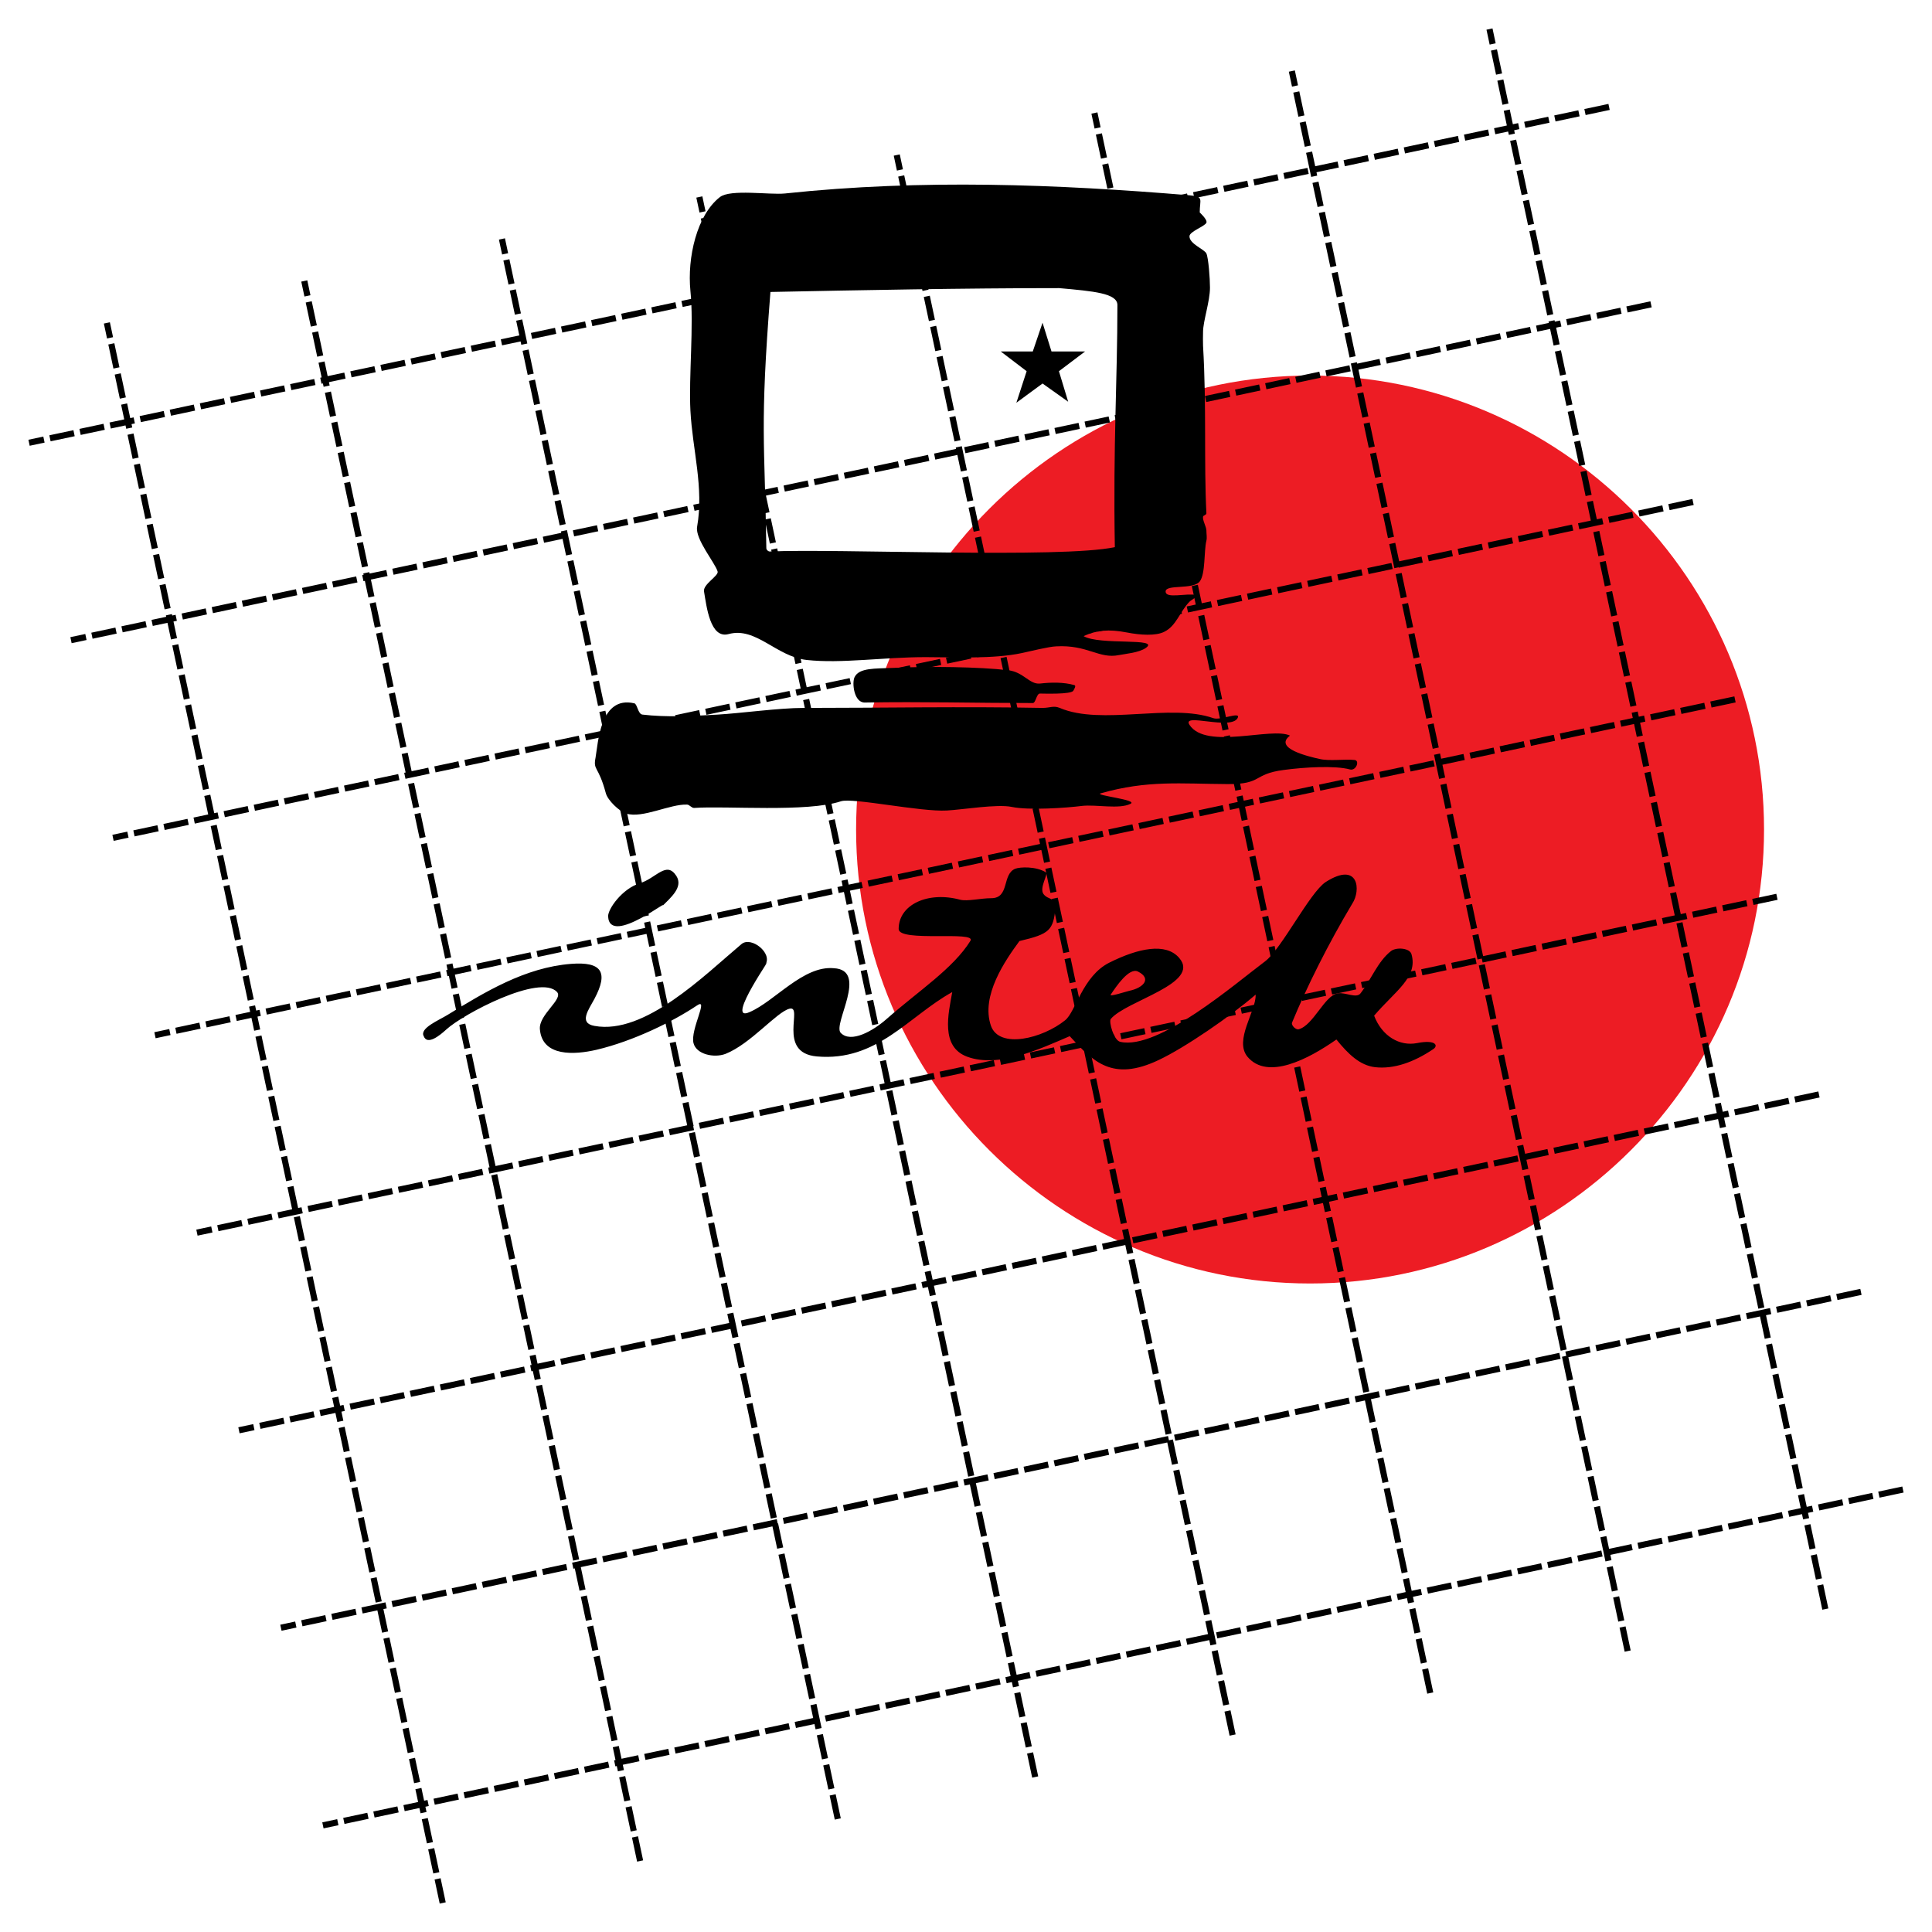 <?xml version="1.0" encoding="utf-8"?>
<!-- Generator: Adobe Illustrator 13.0.0, SVG Export Plug-In . SVG Version: 6.00 Build 14948)  -->
<!DOCTYPE svg PUBLIC "-//W3C//DTD SVG 1.0//EN" "http://www.w3.org/TR/2001/REC-SVG-20010904/DTD/svg10.dtd">
<svg version="1.0" id="Layer_1" xmlns="http://www.w3.org/2000/svg" xmlns:xlink="http://www.w3.org/1999/xlink" x="0px" y="0px"
	 width="192.756px" height="192.756px" viewBox="0 0 192.756 192.756" enable-background="new 0 0 192.756 192.756"
	 xml:space="preserve">
<g>
	<polygon fill-rule="evenodd" clip-rule="evenodd" fill="#FFFFFF" points="0,0 192.756,0 192.756,192.756 0,192.756 0,0 	"/>
	<path fill-rule="evenodd" clip-rule="evenodd" fill="#ED1C24" d="M130.705,37.47c24.945,0,45.293,20.346,45.293,45.292
		c0,24.947-20.348,45.292-45.293,45.292s-45.292-20.346-45.292-45.292C85.413,57.816,105.76,37.47,130.705,37.47L130.705,37.47z"/>
	<path fill-rule="evenodd" clip-rule="evenodd" d="M65.942,90.534c1.484-1.433-5.117,4.017-5.27,0.896
		c-0.026-0.742,1.407-2.763,3.147-3.3c1.663-0.512,2.661-2.277,3.659-0.742C68.194,88.513,66.94,89.537,65.942,90.534L65.942,90.534
		z M59.315,99.643c-0.588,1.101-1.612,2.431,0,2.712c5.015,0.922,10.976-5.065,14.661-8.162c0.972-0.819,3.147,0.921,2.379,2.047
		c1.279-1.688-4.196,5.936-1.561,4.733c2.507-1.074,5.347-4.656,8.392-4.375c3.505,0.179-0.127,5.578,0.691,6.448
		c1.023,1.074,3.25-0.205,4.58-1.382c3.198-2.814,6.652-5.041,8.366-7.804c0.614-1.023-7.164,0.179-7.164-1.177
		c0-2.431,2.917-3.787,6.141-2.917c0.716,0.179,2.046-0.153,3.096-0.153c1.867,0,1.049-2.405,2.404-2.942
		c0.461-0.179,2.047-0.256,3.045,0.358c0.281,0.154-0.691,1.561-0.23,2.175c0.461,0.614,1.305,0.333,1.203,1.33
		c-0.256,2.277-0.537,2.635-3.607,3.352c-1.408,1.919-3.889,5.476-2.84,8.469c0.844,2.328,5.143,1.254,7.395-0.562
		c1.049-0.819,1.74-4.426,4.426-5.757c2.865-1.433,5.629-2.021,6.959-0.46c2.201,2.558-5.297,4.247-6.832,6.089
		c-0.203,0.256,0.283,2.123,0.947,2.277c3.787,0.869,11.514-5.834,14.457-8.034c1.637-1.228,4.451-6.857,6.037-7.906
		c3.326-2.123,3.531,0.845,2.66,2.149c-2.404,4.017-4.578,8.392-6.012,11.872c-0.102,0.256,0.357,0.741,0.666,0.665
		c1.457-0.384,2.584-3.378,3.889-3.582c0.768-0.128,1.867,0.537,2.277,0c1.1-1.433,1.713-3.173,3.043-4.222
		c0.539-0.409,1.895-0.307,2.047,0.333c0.641,2.303-1.611,3.633-3.734,6.115c0.793,2.072,2.559,3.07,4.273,2.738
		c1.943-0.384,2.148,0.281,1.611,0.613c-1.945,1.306-3.914,1.996-5.783,1.791c-1.51-0.179-2.66-1.279-3.863-2.763
		c-2.814,1.97-6.883,4.094-8.877,1.714c-1.357-1.663,0.895-4.579,0.818-6.191c-2.482,2.149-7.062,5.296-9.672,6.524
		c-4.631,2.2-6.549,0.153-8.877-2.38c-2.867,1.229-7.062,3.224-10.235,2.047c-2.687-0.998-1.868-4.298-1.484-6.447
		c-4.35,2.405-7.497,6.959-13.509,6.422c-4.042-0.358-1.279-5.143-2.738-4.759c-1.279,0.332-3.863,3.505-6.371,4.503
		c-1.151,0.435-2.917,0.051-3.198-1.074c-0.333-1.356,1.561-4.58,0.358-3.762c-2.405,1.612-6.345,3.557-10.03,4.427
		c-2.2,0.512-5.424,0.717-5.654-2.047c-0.128-1.458,2.354-2.994,1.714-3.71c-1.688-1.868-9.39,2.2-11.053,3.735
		c-0.64,0.589-1.894,1.612-2.251,0.665c-0.436-0.793,1.509-1.586,2.379-2.123c3.684-2.252,7.701-4.733,12.332-5.092
		C60.032,95.933,60.723,96.982,59.315,99.643L59.315,99.643z M110.818,99.233c-0.178,0.256,1.535-0.308,1.869-0.384
		c1.355-0.281,2.277-1.203,0.844-1.919C112.637,96.496,111.33,98.466,110.818,99.233L110.818,99.233z"/>
	<path fill-rule="evenodd" clip-rule="evenodd" d="M104.014,70.629c0.742,0,1.1-0.256,1.715,0
		c4.195,1.791,11.053-0.486,15.324,1.023c0.717,0.256,2.764-0.716,2.432-0.025c-0.641,1.279-5.629-0.563-4.811,0.691
		c1.664,2.533,8.213,0.179,10.029,1.075c-1.688,1.279,1.92,2.098,2.943,2.328c0.971,0.23,2.506,0,3.504,0.103
		c0.537,0.051,0.154,1.1-0.459,0.946c-1.459-0.409-4.58-0.23-6.627,0.051c-3.121,0.41-2.072,1.433-5.604,1.407
		c-4.656-0.025-7.982-0.409-12.639,0.921c-0.717,0.205,3.785,0.64,2.967,1.049c-1.125,0.563-3.428,0.051-4.811,0.205
		c-1.611,0.205-5.32,0.46-7.035,0.103c-1.459-0.307-4.964,0.281-6.473,0.358c-2.636,0.153-9.39-1.305-10.567-0.921
		c-3.352,1.125-11.488,0.435-14.661,0.665c-0.256,0-0.46-0.333-0.69-0.333c-1.689-0.077-4.452,1.407-6.064,0.896
		c-0.691-0.205-1.868-1.331-2.047-2.047c-0.742-2.763-1.279-2.226-1.023-3.531c0.256-1.407,0.435-6.217,3.863-5.424
		c0.307,0.051,0.358,1.075,0.819,1.126c2.379,0.281,4.912,0.153,7.497,0c2.277-0.128,6.141-0.665,8.545-0.665
		C88.15,70.629,96.005,70.475,104.014,70.629L104.014,70.629z M92.347,65.562c-4.248,0-8.418,0.666-11.872,0.282
		c-3.019-0.333-5.04-3.326-7.778-2.584c-1.842,0.511-2.201-2.738-2.456-4.247c-0.128-0.717,1.484-1.561,1.356-1.996
		c-0.256-0.87-2.251-3.224-2.047-4.452c0.691-3.915-0.46-7.676-0.666-11.59c-0.179-3.377,0.358-8.495,0-11.948
		c-0.332-3.327,0.64-7.574,2.942-9.364c1.049-0.819,4.964-0.205,6.474-0.358c13.713-1.458,27.147-0.921,40.374,0.179
		c1.484,0.128,1.023,0.409,1.023,1.714c0,0,0.793,0.717,0.666,1.024c-0.18,0.384-1.689,0.87-1.689,1.356
		c0,0.767,1.484,1.279,1.689,1.714c0.203,0.435,0.357,2.482,0.357,3.403c0,1.381-0.691,3.352-0.691,4.426
		c0,0.742-0.025,0.665,0,1.381c0.359,6.115,0.078,11.642,0.334,16.707c0,0.179-0.309,0.205-0.334,0.333
		c-0.076,0.333,0.334,1.023,0.334,1.381c0,0.358,0.076,0.716,0,1.023c-0.256,1.024-0.078,3.301-0.666,4.068
		c-0.639,0.844-3.402,0.256-3.402,0.998c0,0.768,2.098,0.127,3.07,0.358c0.281,0.077-0.486,0.46-0.691,0.665
		c-0.973,0.998-1.305,2.405-2.508,2.994c-0.844,0.435-2.404,0.333-3.709,0.077c-1.867-0.358-3.045-0.23-4.35,0.358
		c1.586,0.947,7.701,0.128,6.217,1.177c-0.691,0.486-2.047,0.588-2.686,0.716c-1.996,0.41-3.123-1.049-6.27-0.87
		c-0.717,0.025-2.686,0.512-3.402,0.665C99.102,65.768,95.212,65.562,92.347,65.562L92.347,65.562z M100.584,66.868
		c1.537,0.179,2.125,1.433,3.174,1.331c1.1-0.128,2.354-0.153,3.428,0.153c0.205,0.051,0,0.384-0.102,0.563
		c-0.23,0.384-2.994,0.281-3.326,0.281c-0.357,0-0.41,0.947-0.717,0.947c-5.578,0-11.129-0.154-16.758-0.051
		c-1.075,0.026-1.305-1.944-1.023-2.533c0.46-0.947,2.047-0.845,3.812-0.921C92.679,66.458,97.745,66.535,100.584,66.868
		L100.584,66.868z M111.484,30.434c0-1.177-2.379-1.381-5.809-1.688c-9.466,0-20.058,0.205-28.809,0.384
		c-1.075,13.663-0.563,14.763-0.409,25.56c0,0.179,0.205,0.333,0.333,0.333c6.575-0.307,29.065,0.716,34.438-0.435
		C111.049,44.353,111.484,37.879,111.484,30.434L111.484,30.434z"/>
	<polygon fill-rule="evenodd" clip-rule="evenodd" points="101.404,40.182 104.014,38.263 106.572,40.08 105.65,37.035 
		108.26,35.065 104.908,35.065 104.014,32.199 103.041,35.065 99.844,35.065 102.428,37.035 101.404,40.182 	"/>
	<path fill="none" stroke="#000000" stroke-width="0.614" stroke-miterlimit="2.613" stroke-dasharray="2.456,0.614" d="
		M44.169,189.857L10.663,32.218 M160.537,10.668L2.898,44.174 M164.725,30.364L7.084,63.87 M164.725,30.364L7.084,63.87
		 M168.916,50.084L11.276,83.59 M173.102,69.78L15.462,103.285 M177.287,89.475L19.649,122.981 M181.479,109.195L23.84,142.701
		 M185.666,128.892l-157.64,33.506 M189.857,148.611L32.218,182.117 M63.864,185.671L30.358,28.032 M83.585,181.479L50.079,23.84
		 M103.281,177.293L69.774,19.654 M122.977,173.106L89.47,15.468 M142.697,168.915L109.191,11.276 M162.393,164.729L128.887,7.09
		 M182.113,160.537L148.607,2.898"/>
</g>
</svg>
